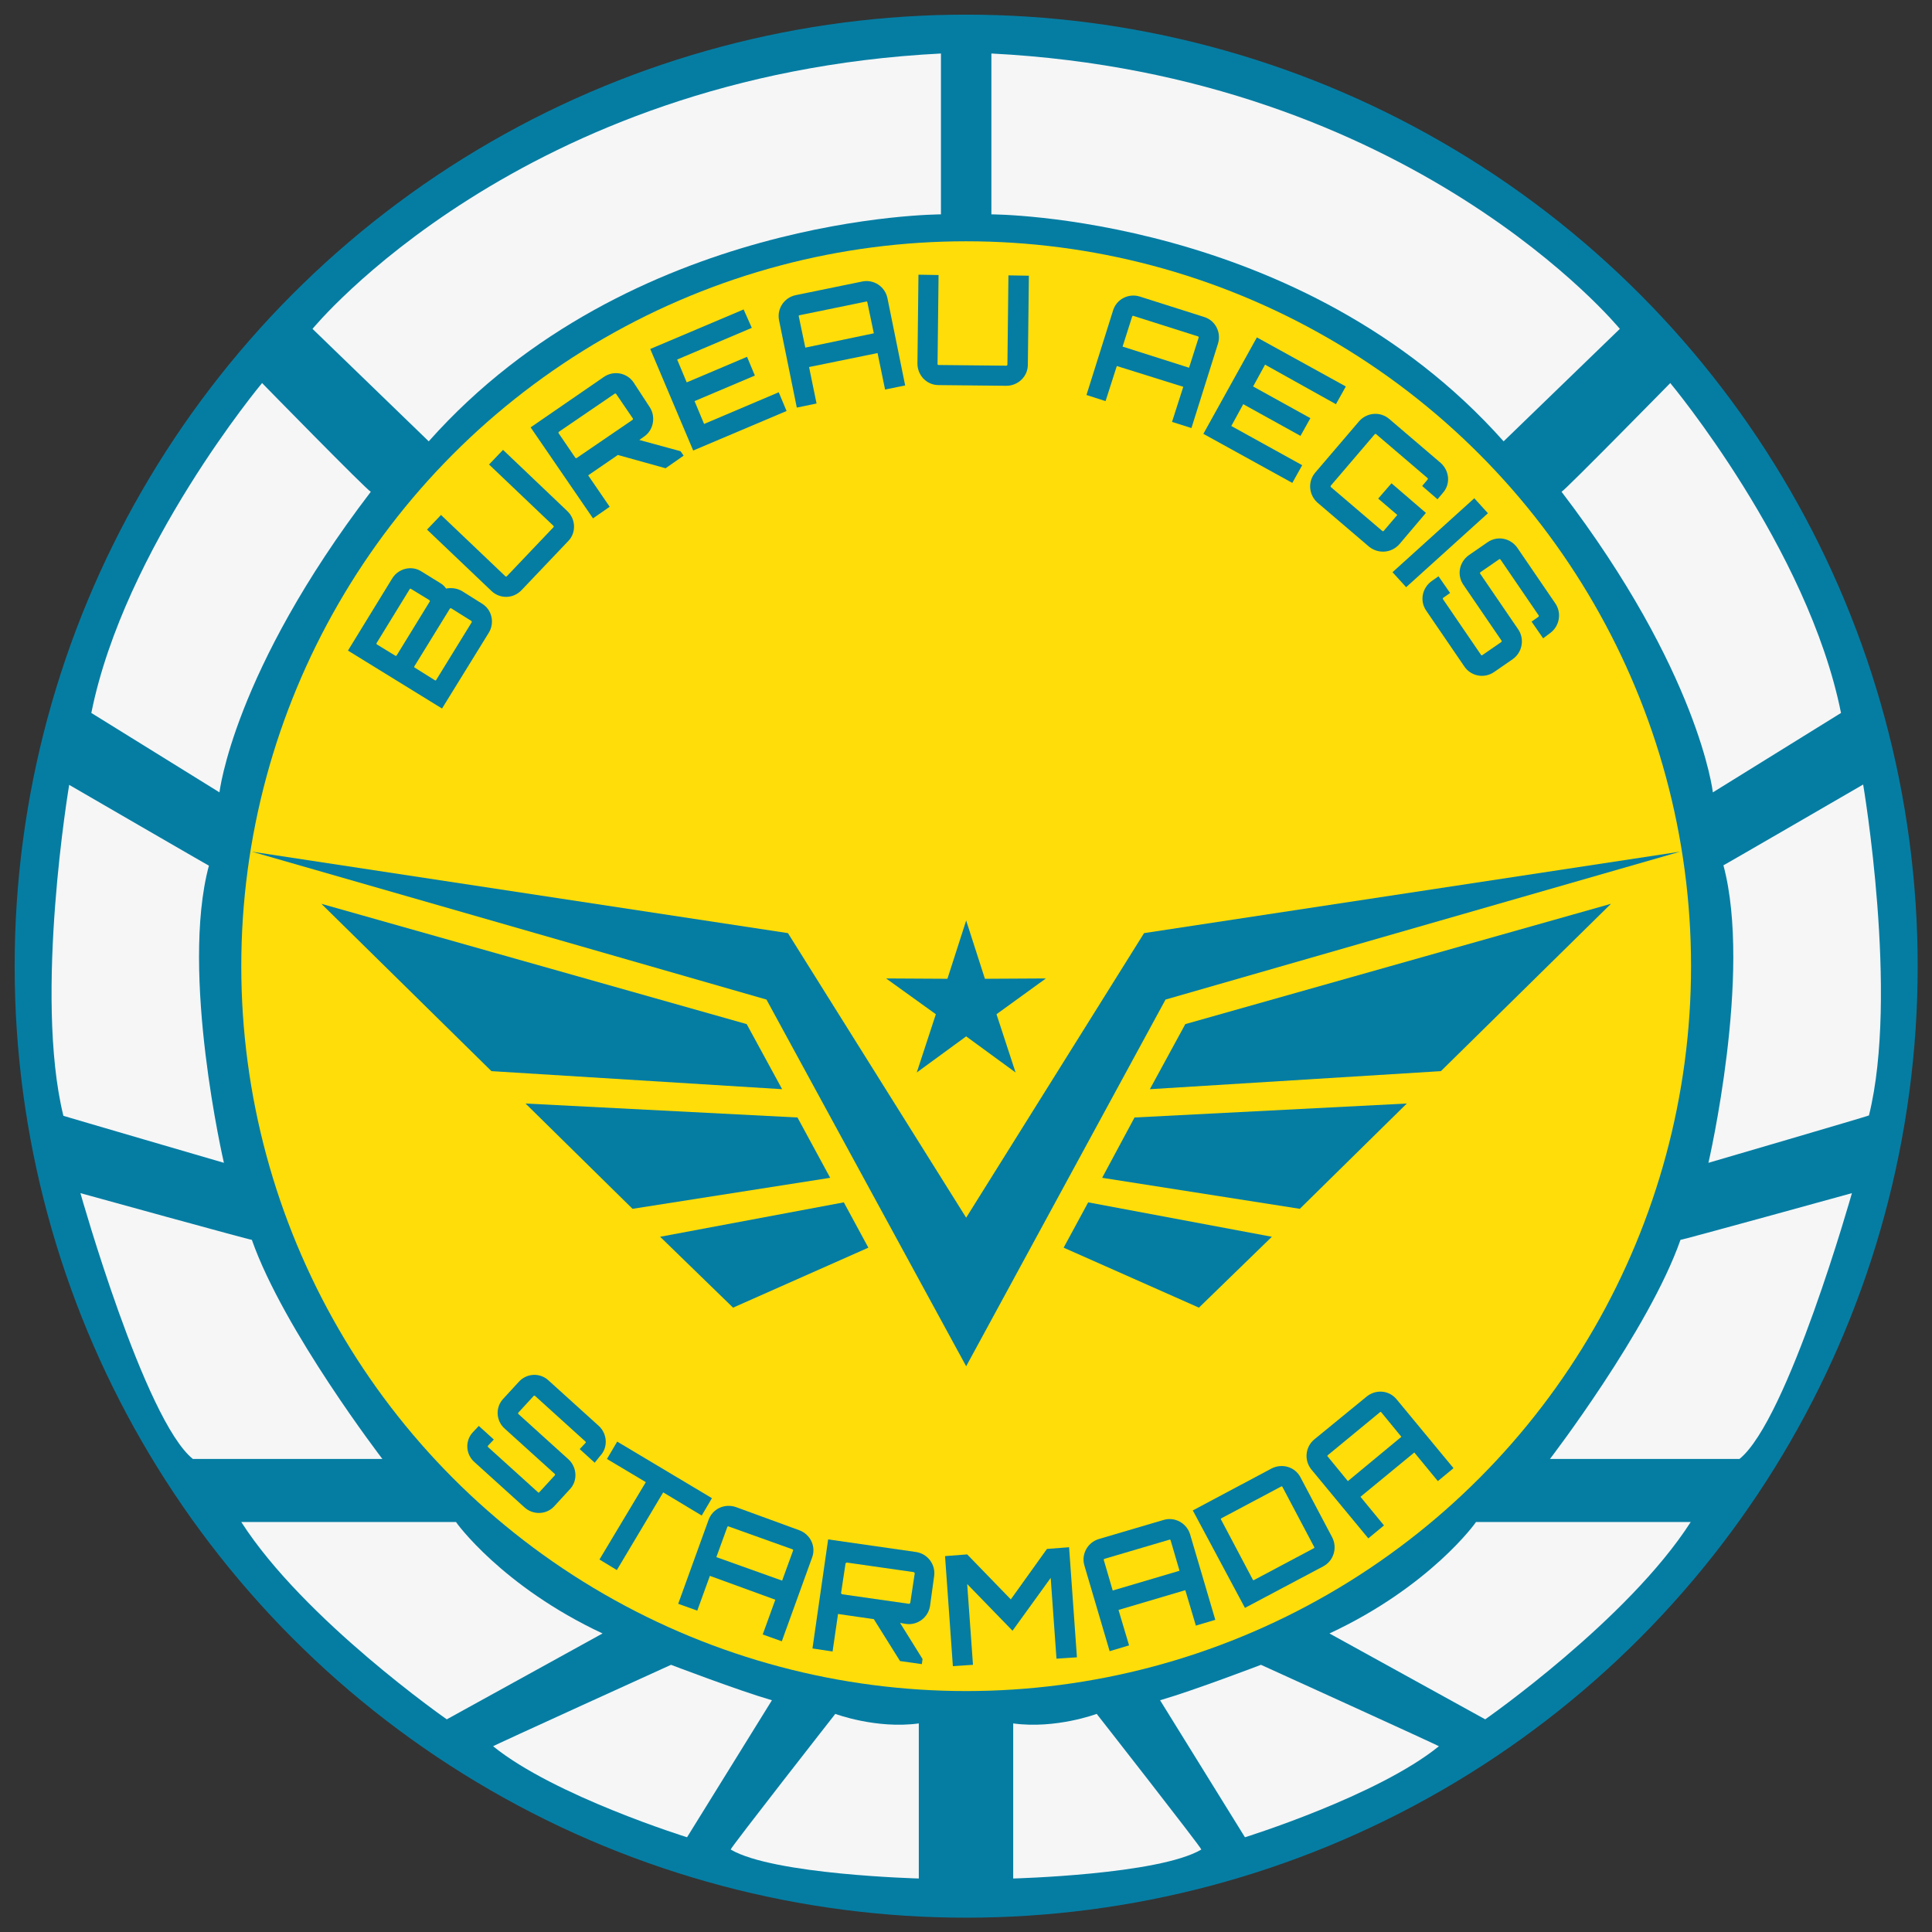 <?xml version="1.0" encoding="utf-8"?>
<!-- Generator: Adobe Illustrator 24.1.1, SVG Export Plug-In . SVG Version: 6.00 Build 0)  -->
<svg version="1.1" id="Capa_1" xmlns="http://www.w3.org/2000/svg" xmlns:xlink="http://www.w3.org/1999/xlink" x="0px" y="0px"
	 viewBox="0 0 566.9 566.9" style="enable-background:new 0 0 566.9 566.9;" xml:space="preserve">
<rect x="0" y="0" width="566.9" height="566.9" fill="#333333" stroke="none"/>
<style type="text/css">
	.st0{fill:#057DA3;}
	.st1{fill:#FFDD09;}
	.st2{fill:#F6F6F6;}
	.st3{enable-background:new    ;}
</style>
<circle class="st0" cx="283.5" cy="283.5" r="279.2"/>
<circle class="st1" cx="283.5" cy="283.5" r="212.7"/>
<path class="st2" d="M290.9,15.7v47.2c0,0,91.1,0,150.3,66.6l34.1-33C475.3,96.5,414.4,22,290.9,15.7z"/>
<path class="st2" d="M490.1,112.4c0,0,40.4,48.4,50.1,96.8l-37.6,23.3c0,0-4-35.3-44.4-88.2C459.3,143.8,490.1,112.4,490.1,112.4z"
	/>
<path class="st2" d="M297.3,505.7v45.5c0,0,42.7-1.1,55.2-8.5c0-0.6-30.7-39.8-30.7-39.8S309.8,507.4,297.3,505.7z"/>
<path class="st2" d="M340.4,498.9l24.9,40.2c0,0,38.9-12.1,56.9-26.7c0.4,0-52.2-23.9-52.2-23.9S350.4,496,340.4,498.9z"/>
<path class="st2" d="M390.1,479.3l45.7,25.2c0,0,41.9-29.2,60.3-57.9h-63C433.1,446.7,419.7,465.5,390.1,479.3z"/>
<path class="st2" d="M454.8,428.1c0,0,29-37.8,38.3-64.3c0,0.2,50.3-13.7,50.3-13.7s-18.8,66.6-33,78L454.8,428.1z"/>
<path class="st2" d="M501.3,341.2c0,0,12.9-55.6,4.4-87.3c-0.2,0.2,41-23.7,41-23.7s10.5,61.7,1.7,97.1
	C548.5,327.4,501.3,341.2,501.3,341.2z"/>
<path class="st2" d="M276.1,15.7v47.2c0,0-91.1,0-150.3,66.6l-34.1-33C91.7,96.5,152.6,22,276.1,15.7z"/>
<path class="st2" d="M76.9,112.4c0,0-40.4,48.4-50.1,96.8l37.6,23.3c0,0,4-35.3,44.4-88.2C107.6,143.8,76.9,112.4,76.9,112.4z"/>
<path class="st2" d="M269.6,505.7v45.5c0,0-42.7-1.1-55.2-8.5c0-0.6,30.7-39.8,30.7-39.8S257.1,507.4,269.6,505.7z"/>
<path class="st2" d="M226.5,498.9l-24.9,40.2c0,0-38.9-12.1-56.9-26.7c-0.4,0,52.2-23.9,52.2-23.9S216.5,496,226.5,498.9z"/>
<path class="st2" d="M176.8,479.3l-45.7,25.2c0,0-41.9-29.2-60.3-57.9h63C133.8,446.7,147.3,465.5,176.8,479.3z"/>
<path class="st2" d="M112.2,428.1c0,0-29-37.8-38.3-64.3c0,0.2-50.3-13.7-50.3-13.7s18.8,66.6,33,78L112.2,428.1z"/>
<path class="st2" d="M65.7,341.2c0,0-12.9-55.6-4.4-87.2c0.2,0.2-41-23.7-41-23.7S9.9,292,18.6,327.4
	C18.4,327.4,65.7,341.2,65.7,341.2z"/>
<polygon class="st0" points="144.2,314.3 94.3,265.2 219.1,300.5 229.5,319.6 "/>
<polygon class="st0" points="154.2,323.8 185.6,354.7 243.6,345.6 234,327.9 "/>
<polygon class="st0" points="193.7,362.9 215.1,383.7 254.8,366.1 247.6,352.8 "/>
<polygon class="st0" points="335.7,273.8 283.5,357.3 231.2,273.8 73.9,249.9 224.9,293.3 283.5,400.9 342,293.3 493,249.9 "/>
<polygon class="st0" points="422.8,314.3 472.7,265.2 347.8,300.5 337.4,319.6 "/>
<polygon class="st0" points="412.8,323.8 381.4,354.7 323.4,345.6 332.9,327.9 "/>
<polygon class="st0" points="373.2,362.9 351.8,383.7 312.1,366.1 319.3,352.8 "/>
<polygon class="st0" points="283.5,270.1 289,287.2 306.9,287.1 292.4,297.6 298,314.7 283.5,304.1 269,314.7 274.6,297.6 
	260,287.1 278,287.2 "/>
<g class="st3">
	<path class="st0" d="M129.2,171.1c0.7,0.4,1.3,1,1.7,1.6c1.5-0.3,3.2-0.1,4.6,0.7l5.9,3.7c3,1.8,3.8,5.7,2,8.6l-13.7,22.2l-27.6-17
		l13-21.2c1.8-2.9,5.7-3.9,8.6-2L129.2,171.1z M110.5,188.7c-0.1,0.2,0,0.3,0.1,0.4l5.4,3.3c0.2,0.1,0.3,0,0.4-0.1l9.7-15.8
		c0.1-0.1,0-0.3-0.1-0.4l-5.4-3.3c-0.2-0.1-0.3-0.1-0.4,0.1L110.5,188.7z M132.4,178.5c-0.2-0.1-0.3,0-0.4,0.1l-10.4,16.9
		c-0.1,0.2-0.1,0.3,0.1,0.4l5.9,3.7c0.2,0.1,0.3,0.1,0.4-0.1l10.4-16.9c0.1-0.2,0-0.3-0.1-0.4L132.4,178.5z"/>
</g>
<g class="st3">
	<path class="st0" d="M143.5,136.3l4.1-4.3l18.9,18c2.5,2.4,2.6,6.4,0.2,8.8l-13.7,14.4c-2.4,2.5-6.3,2.6-8.8,0.2l-18.9-18l4.1-4.3
		l18.9,18c0.1,0.1,0.3,0.1,0.4,0l13.7-14.4c0.1-0.1,0.1-0.3,0-0.4L143.5,136.3z"/>
</g>
<g class="st3">
	<path class="st0" d="M190.6,119.4c1.9,2.8,1.2,6.8-1.6,8.7l-1.4,1l12.1,3.3l0.9,1.3l-5.3,3.7l-14-3.9l-8.6,5.9l-0.1,0.1l6.3,9.2
		l-4.9,3.4l-18.3-26.7l21.5-14.8c2.9-2,6.8-1.2,8.7,1.6L190.6,119.4z M185.6,123.2c0.1-0.1,0.2-0.3,0.1-0.4l-4.9-7.2
		c-0.1-0.1-0.3-0.2-0.4-0.1l-16.4,11.2c-0.1,0.1-0.2,0.3-0.1,0.4l4.9,7.2c0.1,0.1,0.3,0.2,0.4,0.1L185.6,123.2z"/>
</g>
<g class="st3">
	<path class="st0" d="M220.6,96.2l-21.9,9.3l2.8,6.7l17.7-7.5l2.3,5.5l-17.7,7.5l2.8,6.7l21.9-9.3l2.3,5.5l-27.4,11.6l-12.6-29.8
		l27.4-11.6L220.6,96.2z"/>
</g>
<g class="st3">
	<path class="st0" d="M253,82.6c3.4-0.7,6.7,1.5,7.4,4.9l5.2,25.6l-5.9,1.2l-2.2-10.7l-20.1,4.1l2.2,10.7l-5.8,1.2l-5.2-25.6
		c-0.7-3.4,1.5-6.7,4.9-7.4L253,82.6z M256.4,97.8l-1.9-9.1c0-0.2-0.2-0.3-0.4-0.2l-19.5,4c-0.2,0-0.3,0.2-0.2,0.4l1.9,9.1
		L256.4,97.8z"/>
</g>
<g class="st3">
	<path class="st0" d="M295.9,80.8l6,0.1l-0.3,26.1c0,3.5-2.9,6.2-6.3,6.2l-19.9-0.2c-3.5,0-6.2-2.9-6.2-6.3l0.3-26.1l5.9,0.1
		l-0.3,26.1c0,0.2,0.1,0.3,0.3,0.3l19.9,0.2c0.1,0,0.3-0.1,0.3-0.3L295.9,80.8z"/>
</g>
<g class="st3">
	<path class="st0" d="M353.3,93c3.3,1,5.1,4.5,4.1,7.8l-7.8,24.8l-5.7-1.8l3.3-10.3l-19.5-6.1l-3.3,10.3l-5.6-1.8l7.8-24.8
		c1-3.3,4.5-5.1,7.8-4.1L353.3,93z M348.9,107.9l2.8-8.8c0.1-0.2,0-0.3-0.2-0.4l-18.9-6c-0.2-0.1-0.3,0-0.4,0.2l-2.8,8.8
		L348.9,107.9z"/>
</g>
<g class="st3">
	<path class="st0" d="M392,118.6L371.2,107l-3.5,6.4l16.8,9.3l-2.9,5.2l-16.8-9.3l-3.5,6.4l20.8,11.5l-2.9,5.2l-26.1-14.4l15.7-28.3
		l26.1,14.4L392,118.6z"/>
</g>
<g class="st3">
	<path class="st0" d="M421.8,146.5l-4.5-3.9l1.6-1.9c0.1-0.1,0.1-0.3,0-0.4l-15.1-12.9c-0.1-0.1-0.3-0.1-0.4,0l-12.9,15.1
		c-0.1,0.1-0.1,0.3,0,0.4l15.1,12.9c0.1,0.1,0.3,0.1,0.4,0l4-4.7l-5.6-4.8l3.9-4.5l10.1,8.7l-7.8,9.2c-2.3,2.6-6.2,2.9-8.9,0.7
		l-15.1-12.9c-2.6-2.3-2.9-6.2-0.7-8.8l12.9-15.1c2.3-2.6,6.2-2.9,8.8-0.7l15.1,12.9c2.6,2.3,3,6.2,0.7,8.8L421.8,146.5z"/>
</g>
<g class="st3">
	<path class="st0" d="M432.6,146.2l4,4.4l-24,21.7l-4-4.4L432.6,146.2z"/>
</g>
<g class="st3">
	<path class="st0" d="M452.8,187.3l-3.4-4.9l2-1.4c0.1-0.1,0.2-0.3,0.1-0.4l-11.2-16.4c-0.1-0.1-0.3-0.2-0.4-0.1l-5.5,3.8
		c-0.1,0.1-0.2,0.3-0.1,0.4l11.2,16.4c1.9,2.8,1.2,6.7-1.6,8.7l-5.5,3.8c-2.9,2-6.8,1.2-8.7-1.6l-11.2-16.4c-2-2.9-1.2-6.7,1.6-8.7
		l2-1.4l3.4,4.9l-2,1.4c-0.1,0.1-0.2,0.3-0.1,0.4l11.2,16.4c0.1,0.1,0.3,0.1,0.4,0l5.5-3.8c0.1-0.1,0.2-0.3,0.1-0.4l-11.2-16.4
		c-2-2.9-1.2-6.7,1.6-8.7l5.5-3.8c2.9-2,6.7-1.2,8.7,1.6l11.2,16.4c1.9,2.8,1.2,6.7-1.6,8.7L452.8,187.3z"/>
</g>
<g class="st3">
	<path class="st0" d="M174.5,429.2l-4.4-4l1.7-1.8c0.1-0.1,0.1-0.3,0-0.4L157,409.6c-0.1-0.1-0.3-0.1-0.4,0l-4.5,4.9
		c-0.1,0.1-0.1,0.3,0,0.4l14.7,13.3c2.5,2.3,2.8,6.3,0.4,8.8l-4.5,4.9c-2.3,2.6-6.3,2.7-8.8,0.4l-14.7-13.3
		c-2.6-2.3-2.8-6.3-0.4-8.8l1.7-1.8l4.4,4l-1.7,1.8c-0.1,0.1-0.1,0.3,0,0.4l14.7,13.3c0.1,0.1,0.3,0.1,0.4-0.1l4.5-4.9
		c0.1-0.1,0.1-0.3,0-0.4l-14.7-13.3c-2.6-2.3-2.8-6.3-0.4-8.8l4.5-4.9c2.3-2.6,6.3-2.8,8.8-0.4l14.7,13.3c2.5,2.3,2.8,6.3,0.4,8.8
		L174.5,429.2z"/>
</g>
<g class="st3">
	<path class="st0" d="M208.9,439.6l-3,5.1l-11.3-6.8L181,460.7l-5.1-3.1l13.6-22.7l-11.4-6.8l3-5.1L208.9,439.6z"/>
</g>
<g class="st3">
	<path class="st0" d="M234.5,449c3.3,1.2,5,4.8,3.8,8l-8.9,24.6l-5.6-2l3.7-10.2l-19.2-7l-3.7,10.2l-5.6-2l8.9-24.6
		c1.2-3.3,4.7-4.9,8-3.8L234.5,449z M229.5,463.8l3.2-8.8c0.1-0.2,0-0.3-0.2-0.4l-18.7-6.7c-0.2-0.1-0.3,0-0.4,0.2l-3.2,8.8
		L229.5,463.8z"/>
</g>
<g class="st3">
	<path class="st0" d="M272.9,471.2c-0.5,3.4-3.7,5.8-7.1,5.3l-1.7-0.3l6.6,10.6l-0.2,1.5l-6.4-0.9l-7.7-12.3l-10.4-1.5l-0.1,0
		l-1.6,11l-5.9-0.9l4.6-32l25.8,3.7c3.4,0.5,5.8,3.7,5.3,7.1L272.9,471.2z M266.7,470.6c0.2,0,0.3-0.1,0.4-0.3l1.3-8.6
		c0-0.2-0.1-0.3-0.3-0.4l-19.6-2.8c-0.2,0-0.3,0.1-0.4,0.3l-1.3,8.6c0,0.2,0.1,0.3,0.3,0.4L266.7,470.6z"/>
</g>
<g class="st3">
	<path class="st0" d="M307.2,454.5l6.5-0.5l2.3,32.3l-6,0.4l-1.7-23.7l-11.2,15.5l-13.3-13.7l1.7,23.7l-5.9,0.4l-2.3-32.3l6.5-0.5
		l12.8,13.2L307.2,454.5z"/>
</g>
<g class="st3">
	<path class="st0" d="M341.4,446c3.3-1,6.8,0.9,7.8,4.2l7.4,25.1l-5.7,1.7l-3.1-10.4l-19.6,5.8l3.1,10.4l-5.7,1.7l-7.4-25.1
		c-1-3.3,0.9-6.8,4.2-7.8L341.4,446z M346.1,460.9l-2.6-8.9c-0.1-0.2-0.2-0.3-0.4-0.2l-19,5.6c-0.2,0.1-0.3,0.2-0.2,0.4l2.6,8.9
		L346.1,460.9z"/>
</g>
<g class="st3">
	<path class="st0" d="M373.1,430.9c3.1-1.6,6.9-0.5,8.5,2.6l9.3,17.6c1.6,3.1,0.4,6.9-2.6,8.5l-23,12.2L350,443.2L373.1,430.9z
		 M376.3,436.3c-0.1-0.2-0.3-0.2-0.4-0.1l-17.5,9.3c-0.2,0.1-0.2,0.3-0.1,0.4l9.3,17.6c0.1,0.2,0.3,0.2,0.4,0.1l17.5-9.3
		c0.2-0.1,0.2-0.3,0.1-0.4L376.3,436.3z"/>
</g>
<g class="st3">
	<path class="st0" d="M401,409.8c2.7-2.2,6.6-1.9,8.8,0.8l16.7,20.2l-4.6,3.8l-6.9-8.4l-15.8,13l6.9,8.4l-4.6,3.8l-16.7-20.2
		c-2.2-2.7-1.8-6.6,0.8-8.8L401,409.8z M411.2,421.6l-5.9-7.2c-0.1-0.1-0.3-0.2-0.4,0l-15.3,12.6c-0.1,0.1-0.2,0.3,0,0.4l5.9,7.2
		L411.2,421.6z"/>
</g>
</svg>

